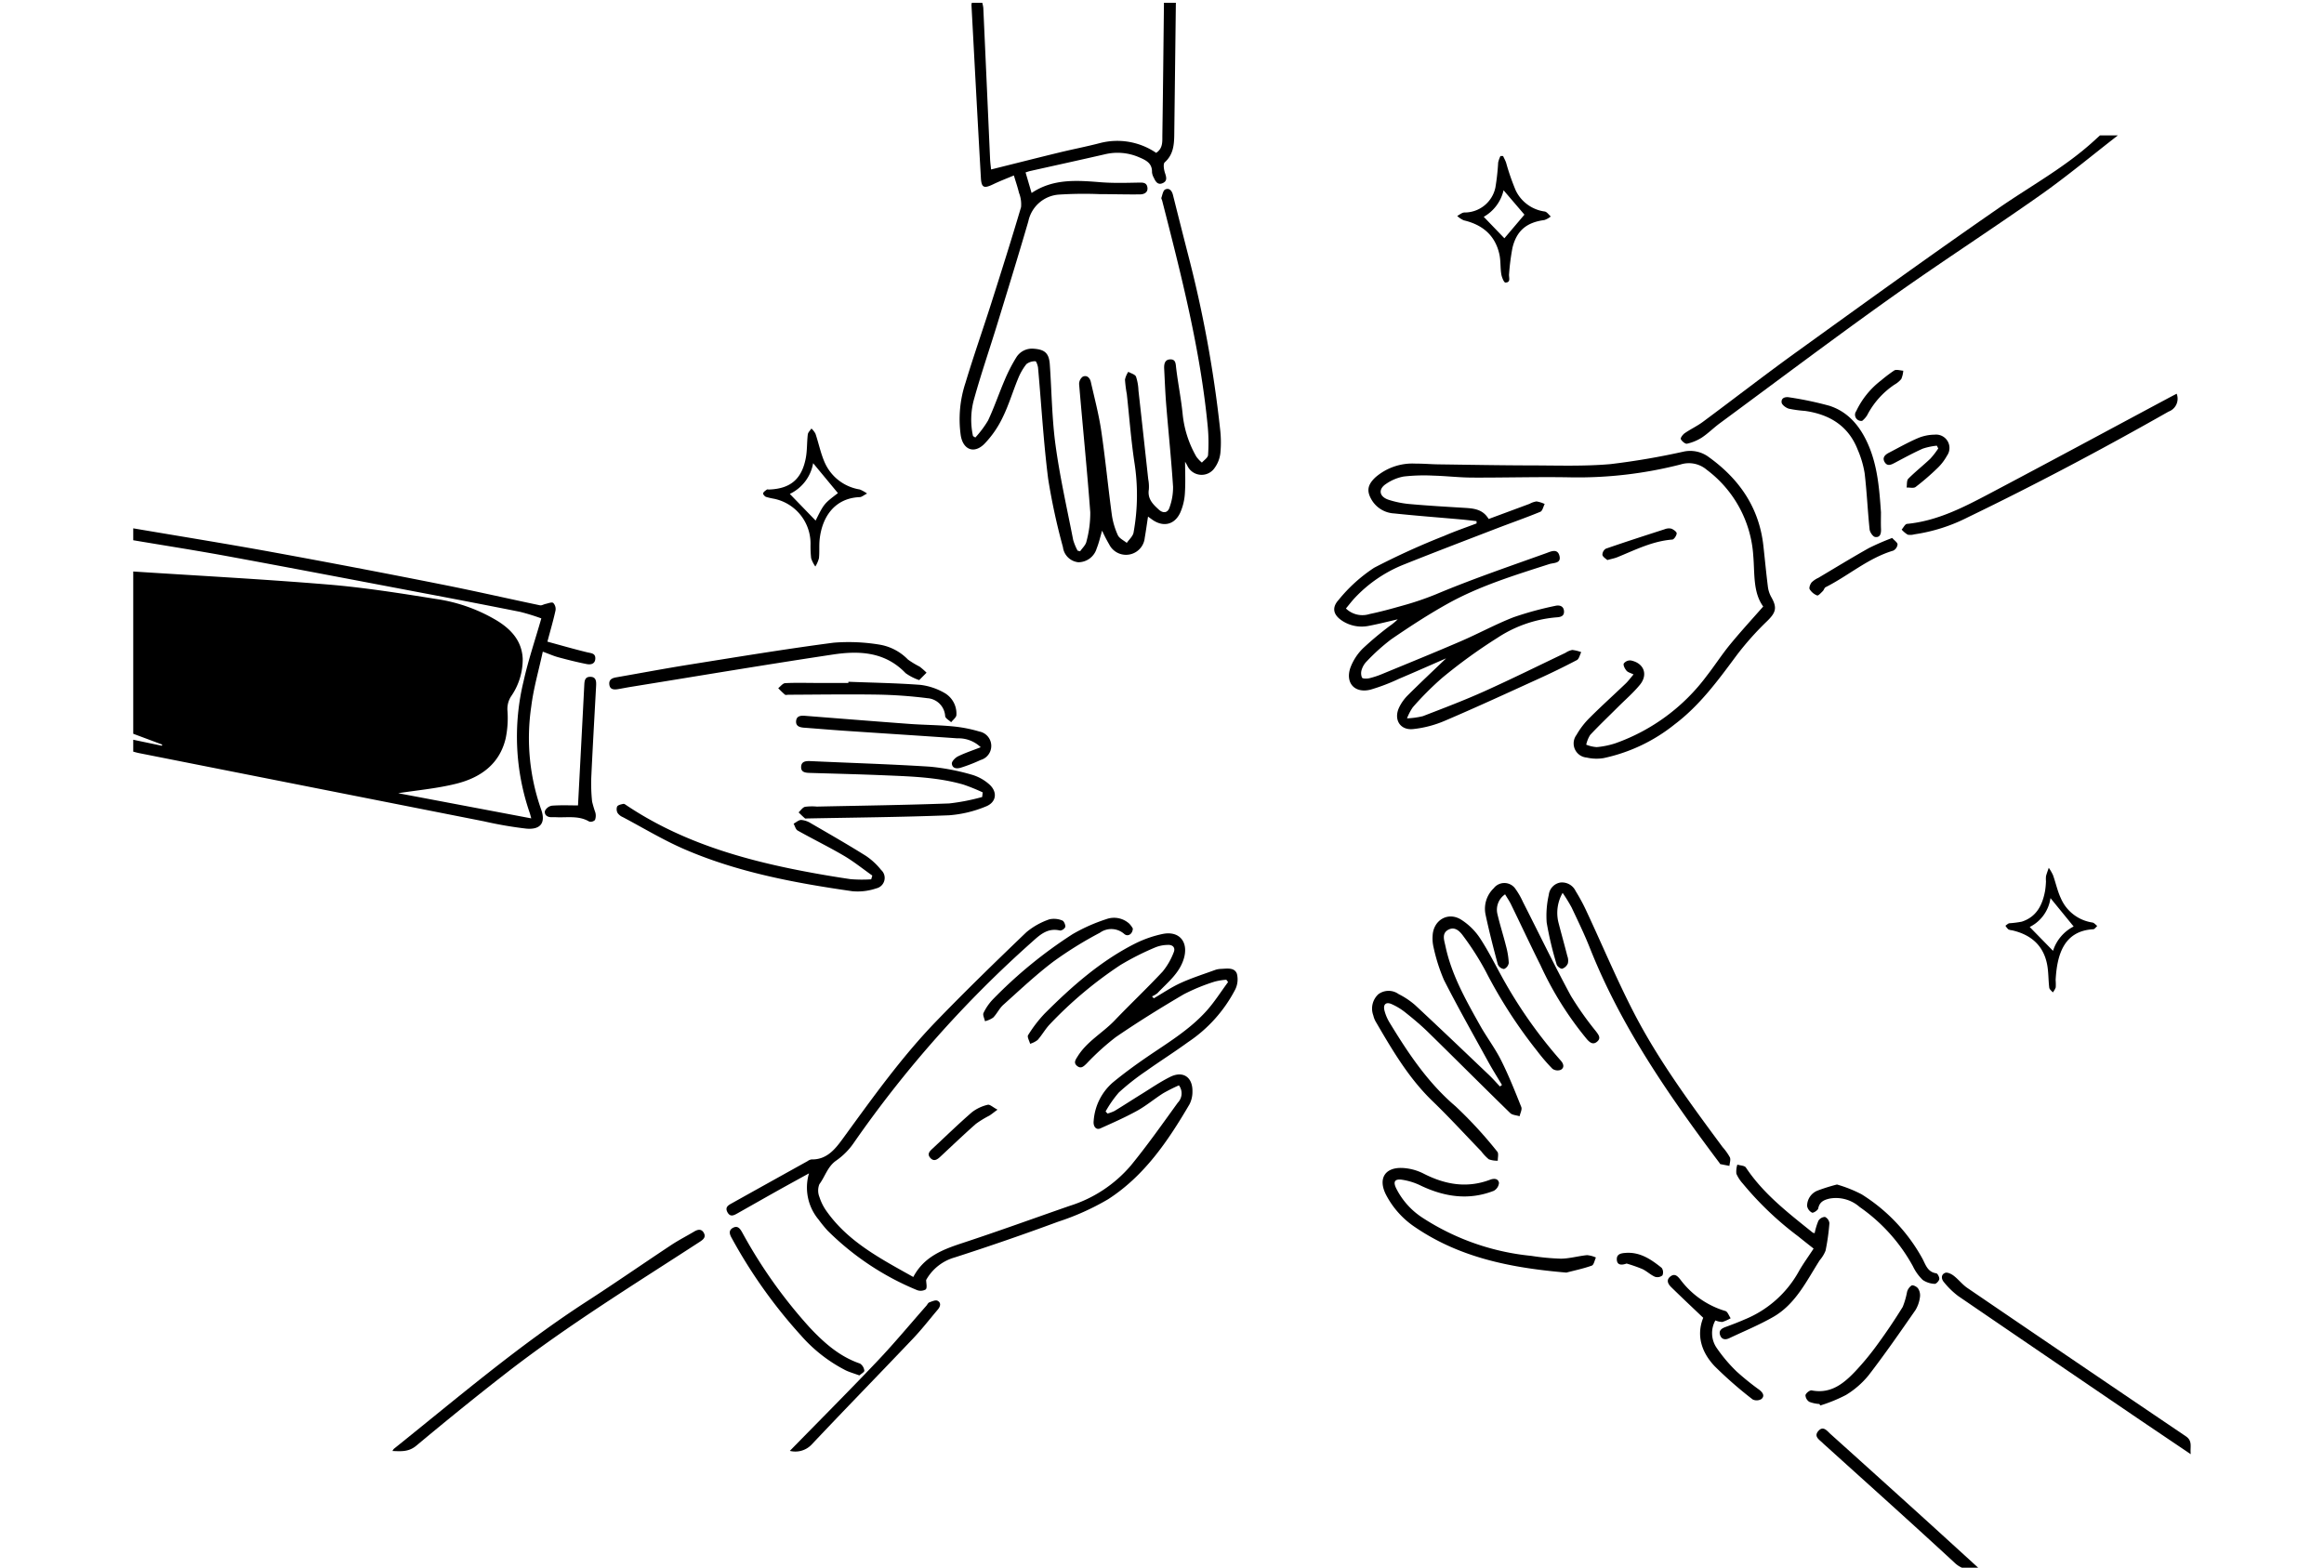 <svg xmlns="http://www.w3.org/2000/svg" width="375" height="253"><defs><clipPath id="a"><path transform="translate(0 3175)" fill="none" stroke="#707070" d="M0 0h375v253H0z"/></clipPath></defs><g transform="translate(0 -3175)" clip-path="url(#a)"><path d="M189.737 3175.454l-.258 21.24c-.021 1.659-.139 3.251-1.537 4.5-.286.255-.137 1.183.041 1.725.224.679.4 1.282-.356 1.629-.793.365-1.162-.234-1.44-.851a2.26 2.26 0 01-.3-.9c.046-1.46-.972-1.944-2.071-2.411a8.716 8.716 0 00-5.517-.49c-4.014.922-8.038 1.8-12.057 2.7-.229.051-.452.135-.757.228l.972 3.324c3.483-2.347 7.3-2.045 11.154-1.738 2.025.161 4.071.1 6.105.06.66-.012 1.275-.04 1.419.714.162.85-.493 1.177-1.165 1.186-2.2.029-4.393-.039-6.59-.043a62.967 62.967 0 00-6.573.082 5.428 5.428 0 00-4.874 4.308c-1.622 5.559-3.327 11.095-5.026 16.631-1.218 3.968-2.572 7.9-3.687 11.894a12.316 12.316 0 00-.215 6.137l.376.229a16.61 16.61 0 002.056-2.756c1-2.127 1.754-4.371 2.683-6.534a26.244 26.244 0 011.85-3.609 2.973 2.973 0 012.864-1.428c1.772.129 2.436.742 2.561 2.516.307 4.349.338 8.733.926 13.042.7 5.14 1.855 10.219 2.85 15.317a9.1 9.1 0 00.71 1.712l.409.1c.352-.522.9-1 1.017-1.574a17.559 17.559 0 00.619-4.717c-.516-6.9-1.217-13.785-1.8-20.68a1.473 1.473 0 01.591-1.208c.676-.305 1.151.2 1.3.852.589 2.61 1.283 5.207 1.674 7.849.667 4.508 1.1 9.05 1.711 13.568a12.06 12.06 0 00.97 3.306c.238.527.947.841 1.443 1.252.377-.553.978-1.063 1.095-1.667a33.816 33.816 0 00.117-11.461c-.532-3.6-.805-7.235-1.2-10.854a21.394 21.394 0 01-.3-2.374 3.606 3.606 0 01.536-1.255c.431.252 1.087.409 1.244.777a8.025 8.025 0 01.394 2.23q.8 7.156 1.576 14.315a6.4 6.4 0 01.1 1.672c-.245 1.5.658 2.383 1.614 3.249.7.638 1.441.527 1.716-.333a9.431 9.431 0 00.577-3.373c-.285-4.391-.743-8.771-1.1-13.158-.158-1.953-.233-3.913-.332-5.87-.037-.724.074-1.485.964-1.515.929-.031.886.723.974 1.447.3 2.494.806 4.965 1.05 7.463a17.2 17.2 0 002.2 6.787 5.392 5.392 0 00.9.961c.347-.4.964-.792.992-1.217a28.433 28.433 0 00-.045-4.532c-1.178-12.434-4.276-24.484-7.362-36.536-.04-.155-.166-.334-.123-.456.167-.473.27-1.175.611-1.335.662-.312 1.082.192 1.254.876q1.166 4.654 2.354 9.3a195.944 195.944 0 015.258 28.531 18.128 18.128 0 01.04 3.829 4.994 4.994 0 01-.929 2.4 2.534 2.534 0 01-4.426-.419c-.144-.259-.3-.513-.339-.585 0 1.614.087 3.363-.032 5.1a9.083 9.083 0 01-.744 3.106c-.917 2-2.778 2.4-4.558 1.119l-.647-.467c-.187 1.221-.335 2.321-.527 3.413a3.036 3.036 0 01-5.741 1.07 23.5 23.5 0 01-1.14-2.216c-.293.982-.507 1.959-.876 2.874a3.093 3.093 0 01-2.967 2.226 2.793 2.793 0 01-2.477-2.44 102.135 102.135 0 01-2.384-11.009c-.752-5.945-1.092-11.942-1.63-17.915-.035-.385-.291-1.076-.414-1.07a2.21 2.21 0 00-1.471.463 9.373 9.373 0 00-1.355 2.374c-.854 2.067-1.488 4.235-2.476 6.232a16.011 16.011 0 01-2.965 4.28c-1.643 1.621-3.4.939-3.791-1.359a18.711 18.711 0 01.769-8.54c1.278-4.244 2.75-8.43 4.1-12.654 1.658-5.211 3.306-10.427 4.858-15.67a5.035 5.035 0 00-.333-2.314c-.209-.886-.511-1.75-.825-2.8-1.193.5-2.3.922-3.364 1.435-1.457.7-1.868.557-1.959-1.04-.531-9.3-1.021-18.6-1.521-27.9a1.472 1.472 0 01.061-.357h1.682a5.128 5.128 0 01.168.814q.55 12.16 1.089 24.321c.03.665.125 1.327.167 1.761 3.713-.926 7.342-1.847 10.98-2.732 2.173-.529 4.374-.95 6.537-1.514a11.143 11.143 0 019.119 1.566c1.131-.748.985-1.863 1-2.868.106-7.116.176-14.233.257-21.35zm-49.831 79.197c-.583.3-.867.565-1.16.575-3.983.144-6.1 3.105-6.492 6.866-.1.989 0 2-.107 2.987a4.914 4.914 0 01-.583 1.345 5.02 5.02 0 01-.677-1.329 17.812 17.812 0 01-.1-2.273 7.38 7.38 0 00-5.912-7.335 10.738 10.738 0 01-1.281-.3c-.21-.085-.5-.436-.458-.576.074-.24.368-.425.6-.6.076-.058.233-.005.352-.009 3.429-.125 5.279-1.654 5.933-5.074.238-1.245.171-2.545.324-3.81.041-.34.381-.644.584-.964a3.232 3.232 0 01.654.835c.532 1.577.854 3.242 1.536 4.746a7.464 7.464 0 005.609 4.256 5.6 5.6 0 011.179.656m-8.3 4.366c1.351-2.715 1.351-2.715 3.6-4.432l-4-4.831a6.767 6.767 0 01-3.763 4.959l4.162 4.3m110.931-58.828c.164.358.359.7.487 1.075a37.834 37.834 0 001.558 4.487 6.1 6.1 0 004.679 3.392c.359.06.65.523.972.8a3.332 3.332 0 01-1.036.576c-2.826.375-4.453 1.673-5.14 4.453a36.413 36.413 0 00-.554 4.264c-.066.535.344 1.368-.6 1.372-.226 0-.577-.869-.658-1.373-.17-1.061-.076-2.171-.31-3.212-.688-3.063-2.742-4.753-5.733-5.455a3.765 3.765 0 01-1.067-.709c.377-.194.745-.535 1.131-.557a5.075 5.075 0 005.031-4.031 36.919 36.919 0 00.446-4.037 5.018 5.018 0 01.371-1.048h.422m3.445 9.461l-3.366-3.935a6.635 6.635 0 01-3.2 4.286l3.334 3.464 3.232-3.811M21.5 3260.264c7.412 1.261 14.837 2.453 22.233 3.8q13.69 2.5 27.341 5.215c5.367 1.06 10.7 2.284 16.057 3.408.273.057.6-.16.9-.222.423-.085.992-.34 1.239-.163a1.425 1.425 0 01.367 1.221c-.349 1.595-.811 3.164-1.308 5.029 2.123.577 4.249 1.191 6.4 1.715.647.158 1.363.136 1.33 1.02s-.75 1.012-1.4.881c-1.52-.3-3.028-.681-4.526-1.084-.76-.2-1.488-.53-2.549-.917-.655 3.04-1.5 5.921-1.862 8.86a34.69 34.69 0 001.58 16.559c.8 2.171-.051 3.341-2.358 3.143a63.811 63.811 0 01-6.842-1.178q-27.842-5.494-55.672-11.012c-.313-.062-.62-.156-.93-.235v-1.922l4.623.971.047-.193-4.67-1.743v-26.186c10.5.685 21.015 1.235 31.5 2.107 5.811.484 11.595 1.405 17.359 2.326a26.44 26.44 0 019.892 3.531c2.277 1.416 3.965 3.28 4.094 6.12a10.494 10.494 0 01-1.9 6.1 3.733 3.733 0 00-.556 2.346 16.135 16.135 0 01-.293 4.4c-.987 4.184-4.091 6.346-7.965 7.315-3.129.782-6.384 1.064-9.378 1.535l21.472 4.06c-.153-.549-.185-.7-.236-.844a37.8 37.8 0 01-1.004-21.288c.747-3.382 1.873-6.679 2.863-10.141a34.467 34.467 0 00-3.431-1.058 1464.52 1464.52 0 00-15.546-3.01c-10.494-1.991-20.985-4-31.489-5.936-5.114-.943-10.254-1.743-15.382-2.607v-1.922m137.07 42.612a31.032 31.032 0 00-3.133-1.264c-4.035-1.158-8.205-1.3-12.36-1.476-4.115-.177-8.234-.276-12.352-.4-.724-.021-1.5-.07-1.455-.992.039-.878.755-.949 1.516-.914 6.432.3 12.87.487 19.294.9a36.408 36.408 0 016.694 1.283 7.289 7.289 0 012.8 1.521c1.439 1.233 1.24 2.959-.529 3.63a19.192 19.192 0 01-5.9 1.409c-7.631.3-15.272.362-22.909.512-.12 0-.282.042-.353-.019-.354-.305-.685-.638-1.024-.961.344-.314.644-.8 1.042-.9a8.736 8.736 0 011.91-.036c7.116-.152 14.234-.246 21.346-.508a33.734 33.734 0 005.326-1.038l.083-.747m-17.814 13.422c-1.52-1.073-2.977-2.254-4.575-3.194-2.442-1.435-5-2.681-7.466-4.069-.324-.182-.442-.729-.655-1.107.409-.214.822-.607 1.227-.6a3.465 3.465 0 011.57.538c2.974 1.723 5.957 3.434 8.87 5.257a11 11 0 012.453 2.27 1.728 1.728 0 01-.775 2.973 9.273 9.273 0 01-3.876.46c-9.24-1.327-18.414-3.034-27.041-6.756-3.437-1.483-6.666-3.445-9.984-5.2a1.98 1.98 0 01-.836-.655 1.261 1.261 0 01-.082-1.059c.163-.256.642-.348 1-.426.152-.033.364.138.528.247 8.442 5.645 17.929 8.532 27.767 10.467q4.179.822 8.4 1.44a23.155 23.155 0 003.3.025l.177-.61m7.573-31.541a8.338 8.338 0 01-2.206-1.129c-3.3-3.458-7.484-3.639-11.723-3-10.88 1.637-21.732 3.464-32.6 5.218-.711.115-1.417.262-2.128.376-.649.1-1.262.044-1.351-.771-.084-.767.44-1.023 1.1-1.138 3.9-.676 7.8-1.417 11.709-2.04 7.785-1.24 15.565-2.528 23.378-3.554a30.338 30.338 0 017.388.307 8.287 8.287 0 014.611 2.411 14.621 14.621 0 001.89 1.147 11.014 11.014 0 011.112.975l-1.189 1.2m9.932 10.83a5.167 5.167 0 00-3.758-1.436c-6.1-.427-12.2-.813-18.3-1.226-2.154-.146-4.3-.333-6.457-.492-.7-.052-1.35-.244-1.274-1.082s.769-.887 1.456-.833c5.619.441 11.238.894 16.859 1.307 2.271.166 4.555.168 6.82.382a22.518 22.518 0 014.438.848 2.362 2.362 0 01.191 4.595 25.941 25.941 0 01-3.119 1.215c-.649.22-1.426.2-1.514-.617-.04-.367.546-.971.985-1.187 1.119-.55 2.315-.943 3.673-1.474"/><path d="M136.899 3285.026c3.872.151 7.75.21 11.611.5a10.245 10.245 0 013.815 1.258 3.84 3.84 0 012 3.589c0 .4-.549.79-.846 1.185-.336-.324-.922-.618-.965-.977a3.088 3.088 0 00-2.888-2.906 73.64 73.64 0 00-7.993-.575c-4.8-.076-9.6 0-14.394.02-.2 0-.466.078-.588-.02a14.323 14.323 0 01-1.076-1.042c.373-.283.735-.789 1.122-.809 1.674-.088 3.356-.032 5.035-.031h5.158l.006-.2m-43.628 19.955c.343-6.536.685-12.955 1.009-19.375.035-.688.075-1.365.949-1.37.966-.006 1 .726.962 1.45-.266 4.95-.554 9.9-.783 14.851a27.822 27.822 0 00.138 3.832 17.7 17.7 0 00.524 1.77 1.962 1.962 0 01-.061 1.2.972.972 0 01-.926.259c-1.708-1.018-3.579-.609-5.391-.707a5.79 5.79 0 00-.6 0c-.72.035-1.277-.322-1.163-1a1.529 1.529 0 011.15-.86c1.465-.106 2.943-.041 4.192-.041m236.872 12.294a4.714 4.714 0 01.009-.911c.122-.445.289-.878.438-1.315a7.377 7.377 0 01.685 1.182c.443 1.231.708 2.538 1.259 3.715a6.593 6.593 0 005.1 3.932c.284.047.522.364.781.556-.213.184-.417.518-.639.531-4.82.264-5.855 4.226-6.076 8.18a9.354 9.354 0 01.016 1.2 2.865 2.865 0 01-.471.816c-.2-.255-.541-.491-.575-.767-.157-1.263-.107-2.561-.355-3.8-.619-3.093-2.679-4.786-5.672-5.464a1.541 1.541 0 01-.574-.146 2.942 2.942 0 01-.47-.588c.212-.14.41-.363.639-.4a15.372 15.372 0 002-.256c2.39-.771 3.338-2.693 3.758-4.973a13.392 13.392 0 00.141-1.479m-2.62 7.312l3.762 3.848a6.68 6.68 0 013.328-3.929l-3.739-4.578a6.165 6.165 0 01-3.351 4.659m-180.147 56.491c1.755-3.339 4.83-4.467 8.05-5.524 5.775-1.9 11.488-3.982 17.232-5.976a21.327 21.327 0 009.8-6.468c2.679-3.272 5.121-6.741 7.6-10.173a2.145 2.145 0 00.18-2.793 27.07 27.07 0 00-2.535 1.273c-1.419.9-2.716 2-4.18 2.814-1.928 1.066-3.954 1.959-5.966 2.862-.673.3-1.182-.308-1.073-1.219a9.037 9.037 0 013.079-6.186c1.724-1.424 3.535-2.751 5.378-4.019 3.4-2.335 6.972-4.449 9.754-7.548 1.287-1.433 2.324-3.091 3.475-4.647l-.28-.373a9.825 9.825 0 00-1.907.311 30.54 30.54 0 00-4.974 2.044c-3.723 2.187-7.4 4.467-10.961 6.908a40.182 40.182 0 00-4.7 4.259c-.468.446-.889.9-1.523.4-.65-.513-.26-1.019.077-1.561 1.512-2.431 4.054-3.789 5.975-5.8 2.546-2.661 5.227-5.192 7.738-7.885a11.066 11.066 0 001.77-3.069c.336-.751-.112-1.273-.936-1.228a5.53 5.53 0 00-1.984.385 43.7 43.7 0 00-5.658 2.855 65.152 65.152 0 00-11.385 9.552c-.739.772-1.266 1.745-1.978 2.547a3.822 3.822 0 01-1.215.619c-.124-.474-.508-1.116-.328-1.392a21.359 21.359 0 012.686-3.5c4.371-4.368 8.991-8.451 14.555-11.27a18.535 18.535 0 014.394-1.548c2.757-.6 4.3 1.268 3.493 3.968-.723 2.4-2.645 3.855-4.248 5.563a3.719 3.719 0 01-.887.528l.294.308c1.436-.833 2.819-1.783 4.322-2.468 1.809-.824 3.718-1.431 5.591-2.113a3.2 3.2 0 01.943-.164c.955-.043 2.161-.271 2.55.785a3.69 3.69 0 01-.281 2.566 22.9 22.9 0 01-7.624 8.484c-2.231 1.624-4.57 3.1-6.816 4.7a38.356 38.356 0 00-4.326 3.411 18.333 18.333 0 00-2.14 3.065l.312.335a6.288 6.288 0 001.142-.426c1.468-.892 2.907-1.832 4.368-2.734 1.529-.944 3.016-1.976 4.621-2.767 2.055-1.013 3.612.049 3.572 2.351a4.394 4.394 0 01-.47 2.071c-3.455 5.906-7.285 11.566-13.149 15.339a40.881 40.881 0 01-8.067 3.624 413.312 413.312 0 01-16.666 5.759 7.668 7.668 0 00-4.618 3.642c0 .524.2 1.22-.059 1.519a1.636 1.636 0 01-1.472.089 44.394 44.394 0 01-14.384-9.587 21.6 21.6 0 01-1.44-1.767 8.073 8.073 0 01-1.55-7.462c-1.889 1.042-3.526 1.934-5.152 2.845-2.129 1.193-4.249 2.4-6.376 3.6-.575.323-1.173.668-1.627-.168s.175-1.152.743-1.469q6.079-3.392 12.165-6.771a1.5 1.5 0 01.651-.286c2.541.065 3.911-1.783 5.14-3.47 4.717-6.472 9.363-13 14.937-18.777 4.752-4.921 9.663-9.692 14.6-14.424a11.669 11.669 0 013.7-2.074 3.464 3.464 0 012.09.187c.264.08.525.691.493 1.034a1.048 1.048 0 01-.85.587c-2-.49-3.264.7-4.554 1.862a183.048 183.048 0 00-28.7 32.357 11.175 11.175 0 01-2.832 2.879c-1.434.973-1.813 2.587-2.754 3.842a2.78 2.78 0 00.015 2.072 8.208 8.208 0 001.185 2.335c3.511 4.934 8.712 7.622 13.945 10.557m-84.029 28.085a1.689 1.689 0 01.229-.35c10.211-8.178 20.159-16.7 31.178-23.823 4.567-2.954 9.035-6.06 13.571-9.062 1.2-.793 2.485-1.451 3.722-2.185.592-.351 1.174-.451 1.545.23s-.092 1.066-.651 1.43c-10.562 6.87-21.31 13.47-31.273 21.215-4.9 3.806-9.715 7.719-14.477 11.692-1.215 1.014-2.425.914-3.843.855m75.34-12.197c-.852-.313-1.55-.509-2.2-.815a24.2 24.2 0 01-7.162-5.562 81.361 81.361 0 01-11.242-15.8c-.35-.616-.542-1.241.218-1.647.786-.419 1.159.189 1.489.767a79.353 79.353 0 0010.881 15.326c2.314 2.463 4.811 4.692 8.113 5.816a1.555 1.555 0 01.7 1.153c.026.228-.533.523-.8.765"/><path d="M127.452 3409.145c4.777-4.889 9.526-9.647 14.153-14.522 2.725-2.872 5.256-5.928 7.873-8.9.158-.18.272-.463.467-.535.432-.16 1.014-.433 1.333-.269.621.321.468.925.05 1.419-1.32 1.557-2.572 3.179-3.975 4.656-5.457 5.743-10.991 11.415-16.428 17.176a3.624 3.624 0 01-3.472.978m55.341-84.285c-.045.922-.838 1.358-1.4.851a3.15 3.15 0 00-3.917-.184 61.531 61.531 0 00-7.513 4.663c-2.831 2.144-5.431 4.6-8.079 6.978-.64.575-1.018 1.433-1.627 2.051a4.012 4.012 0 01-1.321.586c-.092-.453-.4-1.011-.235-1.338a8.379 8.379 0 011.563-2.244 73.04 73.04 0 0112.8-10.463 27.964 27.964 0 015.442-2.425 3.649 3.649 0 013.721.735 3.808 3.808 0 01.574.79m-21.849 29.223c-.666.49-.971.744-1.3.953a15.9 15.9 0 00-2.189 1.34c-1.948 1.717-3.824 3.517-5.726 5.287-.5.469-1.051.859-1.637.185-.553-.636-.061-1.086.4-1.511 2.108-1.96 4.169-3.974 6.344-5.856a6.674 6.674 0 012.533-1.189c.333-.094.832.395 1.584.791m180.78-157.235c-4.166 3.226-8.22 6.611-12.523 9.643-8.04 5.666-16.314 11-24.326 16.709-9.221 6.568-18.266 13.383-27.377 20.1-1 .736-1.881 1.632-2.909 2.314a7.476 7.476 0 01-2.389.989c-.279.066-.844-.4-1-.742-.087-.2.325-.747.635-.96.94-.647 1.994-1.136 2.909-1.814 5.078-3.764 10.071-7.644 15.2-11.339 10.807-7.789 21.6-15.6 32.556-23.176 5.156-3.569 10.7-6.579 15.367-10.844q.485-.443.972-.884zm-108.375 84.385c-2.621 1.141-5.13 2.258-7.66 3.325a31.426 31.426 0 01-4.576 1.741c-2.51.619-4.068-1.046-3.247-3.5a8.611 8.611 0 012.049-3.173 51.484 51.484 0 014.317-3.613 9.45 9.45 0 001.29-1.067c-1.544.353-3.08.751-4.635 1.046a5.737 5.737 0 01-4.169-.709c-1.549-.946-1.947-2.142-.735-3.474a25.022 25.022 0 015.731-5.186 118.058 118.058 0 0111.331-5.156c1.7-.738 3.464-1.339 5.2-2l-.013-.371c-.8-.088-1.6-.19-2.4-.262-3.623-.323-7.252-.595-10.87-.976a4.5 4.5 0 01-3.531-2c-.971-1.516-.855-2.557.473-3.814a9.114 9.114 0 016.538-2.225c1.2-.012 2.4.1 3.6.118 5.04.069 10.08.162 15.12.171 4.24.007 8.5.16 12.714-.214a118.424 118.424 0 0011.8-2.02 5.011 5.011 0 014.076.918c4.9 3.534 8.083 8.137 8.767 14.266.244 2.187.447 4.379.721 6.562a4.626 4.626 0 00.534 1.7c1.007 1.749.773 2.521-.635 3.9a47.562 47.562 0 00-4.936 5.538c-2.988 4.027-5.933 8.067-9.985 11.127a27.366 27.366 0 01-11.489 5.46 7.06 7.06 0 01-2.725-.092 2.286 2.286 0 01-1.639-3.653 12.76 12.76 0 012.108-2.747c1.9-1.9 3.891-3.69 5.828-5.544.424-.406.772-.89 1.27-1.471-.479-.239-.912-.332-1.135-.6-.263-.315-.559-.868-.443-1.158a1.279 1.279 0 011.118-.5c2.121.409 2.854 2.267 1.481 3.936-1.062 1.291-2.347 2.4-3.536 3.584-1.5 1.5-3.036 2.957-4.48 4.5a4.879 4.879 0 00-.641 1.577 5.51 5.51 0 001.7.391 13.343 13.343 0 003.035-.628 31.427 31.427 0 0014.74-10.912c1.279-1.64 2.409-3.4 3.725-5.006 1.692-2.064 3.5-4.03 5.357-6.145-1.662-2.279-1.356-5.3-1.6-8.152a18.813 18.813 0 00-7.512-13.914 4.439 4.439 0 00-4.209-.859 66.649 66.649 0 01-17.706 2.081c-5.32-.1-10.645.062-15.968.038-2.078-.01-4.153-.261-6.231-.314a29.4 29.4 0 00-4.782.142 7.339 7.339 0 00-2.827 1.177c-1.311.845-1.157 2.044.35 2.565a15.471 15.471 0 003.634.718c2.866.258 5.742.419 8.615.595 1.508.092 2.988.206 3.936 1.8l6.6-2.447a3.344 3.344 0 011.123-.388 5.02 5.02 0 011.318.413c-.228.433-.353 1.115-.7 1.258-2.328.96-4.71 1.787-7.061 2.693-4.963 1.911-9.933 3.808-14.871 5.782a22.043 22.043 0 00-8.075 5.495c-.459.5-.867 1.038-1.365 1.638a3.812 3.812 0 003.815.895c1.76-.365 3.5-.84 5.229-1.333a47.821 47.821 0 005.506-1.864c5.828-2.449 11.827-4.492 17.781-6.631.688-.247 1.8-.818 2.12.418.329 1.276-.919 1.115-1.652 1.352-5.6 1.806-11.238 3.524-16.4 6.4-3.13 1.746-6.145 3.714-9.1 5.74a32.345 32.345 0 00-3.911 3.52 3.3 3.3 0 00-.819 1.306 1.86 1.86 0 00.02 1.349c.117.2.809.194 1.2.1a13.982 13.982 0 002.157-.721c4.211-1.737 8.433-3.452 12.616-5.257 2.862-1.235 5.612-2.744 8.513-3.871a54.022 54.022 0 016.673-1.823c.652-.161 1.376-.024 1.439.838.064.881-.635.981-1.315 1.018a20.379 20.379 0 00-9.43 3.3 85 85 0 00-8.922 6.467 49.335 49.335 0 00-4.74 4.754 8.712 8.712 0 00-.924 1.774 12.745 12.745 0 002.566-.357c3.317-1.282 6.648-2.543 9.889-4 4.413-1.984 8.749-4.139 13.118-6.219a3 3 0 011.092-.464 5.818 5.818 0 011.447.355c-.23.44-.347 1.093-.709 1.283a121.066 121.066 0 01-6.251 3.052c-5.021 2.288-10.035 4.6-15.109 6.764a17.667 17.667 0 01-5.067 1.315c-2.08.212-3.148-1.515-2.271-3.443a7.154 7.154 0 011.45-2.037c1.972-1.97 4.008-3.876 6.173-5.954m117.863-42.686a2.208 2.208 0 01-1.309 2.886c-10.612 6.026-21.386 11.739-32.373 17.049a27.792 27.792 0 01-8.651 2.759 2.312 2.312 0 01-1.065.052 4.169 4.169 0 01-.975-.819c.285-.32.546-.891.86-.921 4.874-.47 9.117-2.668 13.325-4.89 9.691-5.116 19.334-10.324 29-15.494.379-.2.762-.4 1.191-.623m-47.718 19.188c0 .878-.03 1.757.009 2.633.033.729-.126 1.418-.943 1.3-.365-.053-.856-.776-.9-1.235-.314-3.016-.442-6.052-.8-9.061a15.86 15.86 0 00-1.112-3.773c-1.5-3.866-4.544-5.714-8.506-6.278a19.259 19.259 0 01-2.607-.357c-.469-.135-1.127-.617-1.172-1.006-.09-.761.62-.947 1.269-.822a55.372 55.372 0 016.426 1.352c3.032.97 4.938 3.27 6.213 6.121 1.586 3.543 1.861 7.325 2.128 11.127m9.012-10.803a10.609 10.609 0 00-2.253.471c-1.532.68-3.008 1.489-4.492 2.273-.6.316-1.223.655-1.672-.09-.438-.726.061-1.194.685-1.516 1.527-.79 3.026-1.646 4.6-2.324a7.149 7.149 0 012.778-.592 2.157 2.157 0 011.988 3.4 8.313 8.313 0 01-1.522 1.987 40.018 40.018 0 01-3.539 3.057c-.321.243-.959.068-1.452.085.082-.484-.007-1.137.276-1.422 1.125-1.133 2.392-2.123 3.549-3.226a13.362 13.362 0 001.283-1.658l-.233-.449m-7.196 14.901c.361.409.849.717.86 1.042a1.281 1.281 0 01-.7 1c-4.052 1.206-7.217 4.04-10.911 5.9-.2.1-.268.453-.452.631-.286.277-.722.776-.914.7a2.469 2.469 0 01-1.2-1c-.139-.242.084-.821.316-1.112a3.839 3.839 0 011.083-.731c2.71-1.61 5.4-3.257 8.147-4.8a39.894 39.894 0 013.767-1.635"/><path d="M259.357 3265.388c-.233-.227-.713-.487-.792-.838a1.167 1.167 0 01.551-1c3.155-1.093 6.333-2.12 9.512-3.145a1.762 1.762 0 011.057-.087c.354.134.877.513.864.761-.02.361-.431.983-.713 1-3.187.243-5.976 1.669-8.854 2.842-.44.179-.918.266-1.625.464m41.122-22.468a.994.994 0 01-.957-1.571 13.5 13.5 0 014.038-4.975 23.586 23.586 0 012.1-1.59c.366-.2.959.018 1.449.047a4.126 4.126 0 01-.318 1.336 4.027 4.027 0 01-1.1.911 13.3 13.3 0 00-4.417 4.957 3.762 3.762 0 01-.792.885m-58.125 107.175c-.727-1.219-1.489-2.419-2.173-3.662-2.423-4.406-4.9-8.785-7.181-13.264a28.4 28.4 0 01-1.673-5.238 6.2 6.2 0 01-.163-1.9c.1-2.507 2.445-3.937 4.58-2.624a10.249 10.249 0 013.111 3.072c1.5 2.3 2.695 4.795 4.06 7.183a75.239 75.239 0 008.667 12.208c.105.12.212.24.315.362.425.5.543 1.1-.061 1.426a1.433 1.433 0 01-1.333-.168 30.361 30.361 0 01-2.5-2.909 77.622 77.622 0 01-8.245-12.774 44.353 44.353 0 00-3.585-5.652c-.544-.764-1.353-1.719-2.494-1.1-1.085.59-.638 1.719-.45 2.612.975 4.645 3.293 8.722 5.577 12.8 1.073 1.916 2.423 3.685 3.405 5.642 1.229 2.446 2.244 5 3.26 7.549.158.4-.169.987-.272 1.488-.515-.166-1.177-.181-1.523-.519-4.44-4.33-8.82-8.723-13.253-13.061-1.171-1.145-2.44-2.2-3.721-3.219a10.089 10.089 0 00-2.145-1.292c-.9-.408-1.409.028-1.167 1.014a7.161 7.161 0 00.834 1.974c3 4.93 6.159 9.686 10.641 13.5a68.225 68.225 0 016.735 7.322c.252.289.064.961.081 1.456a3.859 3.859 0 01-1.453-.227 7.555 7.555 0 01-1.226-1.3c-2.607-2.7-5.148-5.479-7.85-8.085-3.859-3.722-6.512-8.271-9.17-12.83a3.659 3.659 0 01-.387-1 3.149 3.149 0 01.809-3.42 2.769 2.769 0 013.274-.027 12.583 12.583 0 012.678 1.793c4.013 3.732 7.974 7.52 11.943 11.3.6.576 1.154 1.211 1.728 1.819l.331-.246m9.779-30.993a6.489 6.489 0 00-.643 4.877c.46 1.778.957 3.546 1.411 5.325a2.04 2.04 0 01.082 1.174 1.535 1.535 0 01-.917.858c-.261.048-.819-.393-.9-.708a55.05 55.05 0 01-1.6-6.74 15.139 15.139 0 01.34-4.472 2.262 2.262 0 011.849-1.987 2.426 2.426 0 012.478 1.367 30.557 30.557 0 011.806 3.369c2.5 5.352 4.79 10.807 7.484 16.057 4.006 7.809 9.219 14.861 14.426 21.9a9.3 9.3 0 011.178 1.654c.165.378-.037.915-.074 1.381-.49-.1-.98-.185-1.467-.293-.058-.013-.093-.124-.141-.188-8.147-10.855-15.864-21.965-20.912-34.692-.882-2.223-1.931-4.383-2.954-6.547a26.083 26.083 0 00-1.436-2.334m.594 61.272c-8.719-.745-17.055-2.321-24.4-7.326a14.066 14.066 0 01-4.681-5.206c-1.331-2.567-.255-4.464 2.609-4.353a8.434 8.434 0 013.415.9c3.477 1.783 7.008 2.414 10.75 1 .674-.255 1.328-.186 1.439.508a1.61 1.61 0 01-.843 1.28c-4.017 1.567-7.9.992-11.719-.811a10.417 10.417 0 00-3.146-.987c-1.161-.137-1.394.375-.856 1.446a12.13 12.13 0 004.194 4.679 39.178 39.178 0 0017.6 6.173 37.737 37.737 0 004.773.452c1.4-.015 2.8-.434 4.211-.569a4.312 4.312 0 011.429.383c-.217.452-.332 1.185-.668 1.306-1.331.479-2.73.767-4.1 1.125m100.749 29.309c-3.272-2.209-6.322-4.257-9.359-6.322q-14.093-9.582-28.165-19.2a13.023 13.023 0 01-2.3-2.239c-.432-.494-.514-1.228.2-1.506.351-.137 1 .177 1.37.464.782.6 1.4 1.426 2.213 1.979q17.6 12 35.248 23.933c1.139.768.646 1.721.793 2.886m-60.853-33.176c-.763-.6-1.637-1.288-2.5-1.984a52.006 52.006 0 01-8.923-8.5 5.961 5.961 0 01-1.042-1.595 3.677 3.677 0 01.156-1.473c.47.148 1.165.148 1.378.468 2.843 4.281 6.859 7.341 10.78 10.5a1.177 1.177 0 00.316.093 10.591 10.591 0 01.607-2 1.3 1.3 0 011.058-.62 1.271 1.271 0 01.715 1.011 34.638 34.638 0 01-.622 4.438 5.39 5.39 0 01-.934 1.531c-2.142 3.358-3.886 7.086-7.518 9.167-2.275 1.3-4.722 2.307-7.1 3.431-.635.3-1.229.2-1.468-.516-.246-.739.253-1.065.887-1.3 1.051-.382 2.1-.786 3.12-1.233a17.533 17.533 0 008.643-7.641c.687-1.238 1.535-2.386 2.445-3.783"/><path d="M242.86 3319.331a3 3 0 00-1.214 3.272c.4 1.71.943 3.386 1.37 5.09a12.748 12.748 0 01.438 2.709 1.274 1.274 0 01-.765.982 1.253 1.253 0 01-.994-.718c-.717-2.657-1.4-5.326-1.975-8.017a4.579 4.579 0 011.308-4.3 2.164 2.164 0 013.519.125 12.178 12.178 0 011.187 2.071c2.568 5.053 5.036 10.159 7.728 15.144a51.562 51.562 0 004.078 5.769c.406.552.845 1.077.168 1.651-.648.551-1.166.146-1.633-.381a53.82 53.82 0 01-7.5-11.957c-1.628-3.246-3.161-6.541-4.752-9.806-.257-.527-.594-1.015-.961-1.633m76.599 108.913a4.287 4.287 0 01-4.1-1.072c-6.811-6.3-13.728-12.487-20.609-18.712-.208-.188-.424-.367-.621-.565-.536-.543-1.5-1.048-.737-1.941.8-.933 1.425-.023 1.984.48q7.273 6.537 14.521 13.1c3.141 2.844 6.266 5.705 9.563 8.708m-44.628-40.572c-1.844-1.758-3.523-3.333-5.167-4.944-.518-.508-.87-1.165-.11-1.74.7-.529 1.164-.012 1.588.521a14.057 14.057 0 007.257 5.067c.367.1.577.765.86 1.167a6.672 6.672 0 01-1.35.6 3.064 3.064 0 01-1.12-.249 4.216 4.216 0 00.149 4.347 24.535 24.535 0 003.3 3.916 42.693 42.693 0 003.64 2.937c.524.413.938.958.353 1.481a1.476 1.476 0 01-1.426.071 65.251 65.251 0 01-6.127-5.356c-2.133-2.248-2.987-4.989-1.849-7.819m21.591-21.506a21.246 21.246 0 013.969 1.579 28.325 28.325 0 019.793 10.348c.531.977.823 2.2 2.255 2.4.218.031.528.646.482.943s-.513.787-.742.758a3.68 3.68 0 01-1.937-.637 7.689 7.689 0 01-1.587-2.225 28.066 28.066 0 00-8.589-9.545 5.781 5.781 0 00-4.812-1.359c-.892.2-1.652.5-1.865 1.594-.058.3-.79.773-.995.681a1.487 1.487 0 01-.8-1.076 2.662 2.662 0 011.641-2.465 29.334 29.334 0 013.183-1m-2.838 35.424a5.572 5.572 0 01-1.622-.346 1.338 1.338 0 01-.629-1.081c.074-.33.7-.827 1-.77 3.071.6 5.142-1.082 7.026-3.063a43.781 43.781 0 003.583-4.344 91.596 91.596 0 004.083-6.067 12.517 12.517 0 00.7-2.418 1.829 1.829 0 01.739-1.043c.241-.107.841.2 1.035.482a2.025 2.025 0 01.313 1.35 5.357 5.357 0 01-.719 2.126c-2.462 3.542-4.918 7.093-7.548 10.509a14.147 14.147 0 01-3.682 3.21 24.629 24.629 0 01-4.146 1.693l-.126-.238m-31.117-22.669c-.778.274-1.545.307-1.583-.651-.036-.909.72-1.016 1.432-1.068 2.339-.169 4.116 1.062 5.807 2.417a1.237 1.237 0 01.119 1.218 1.284 1.284 0 01-1.205.219c-.72-.315-1.316-.91-2.03-1.246a24.509 24.509 0 00-2.54-.889"/></g></svg>